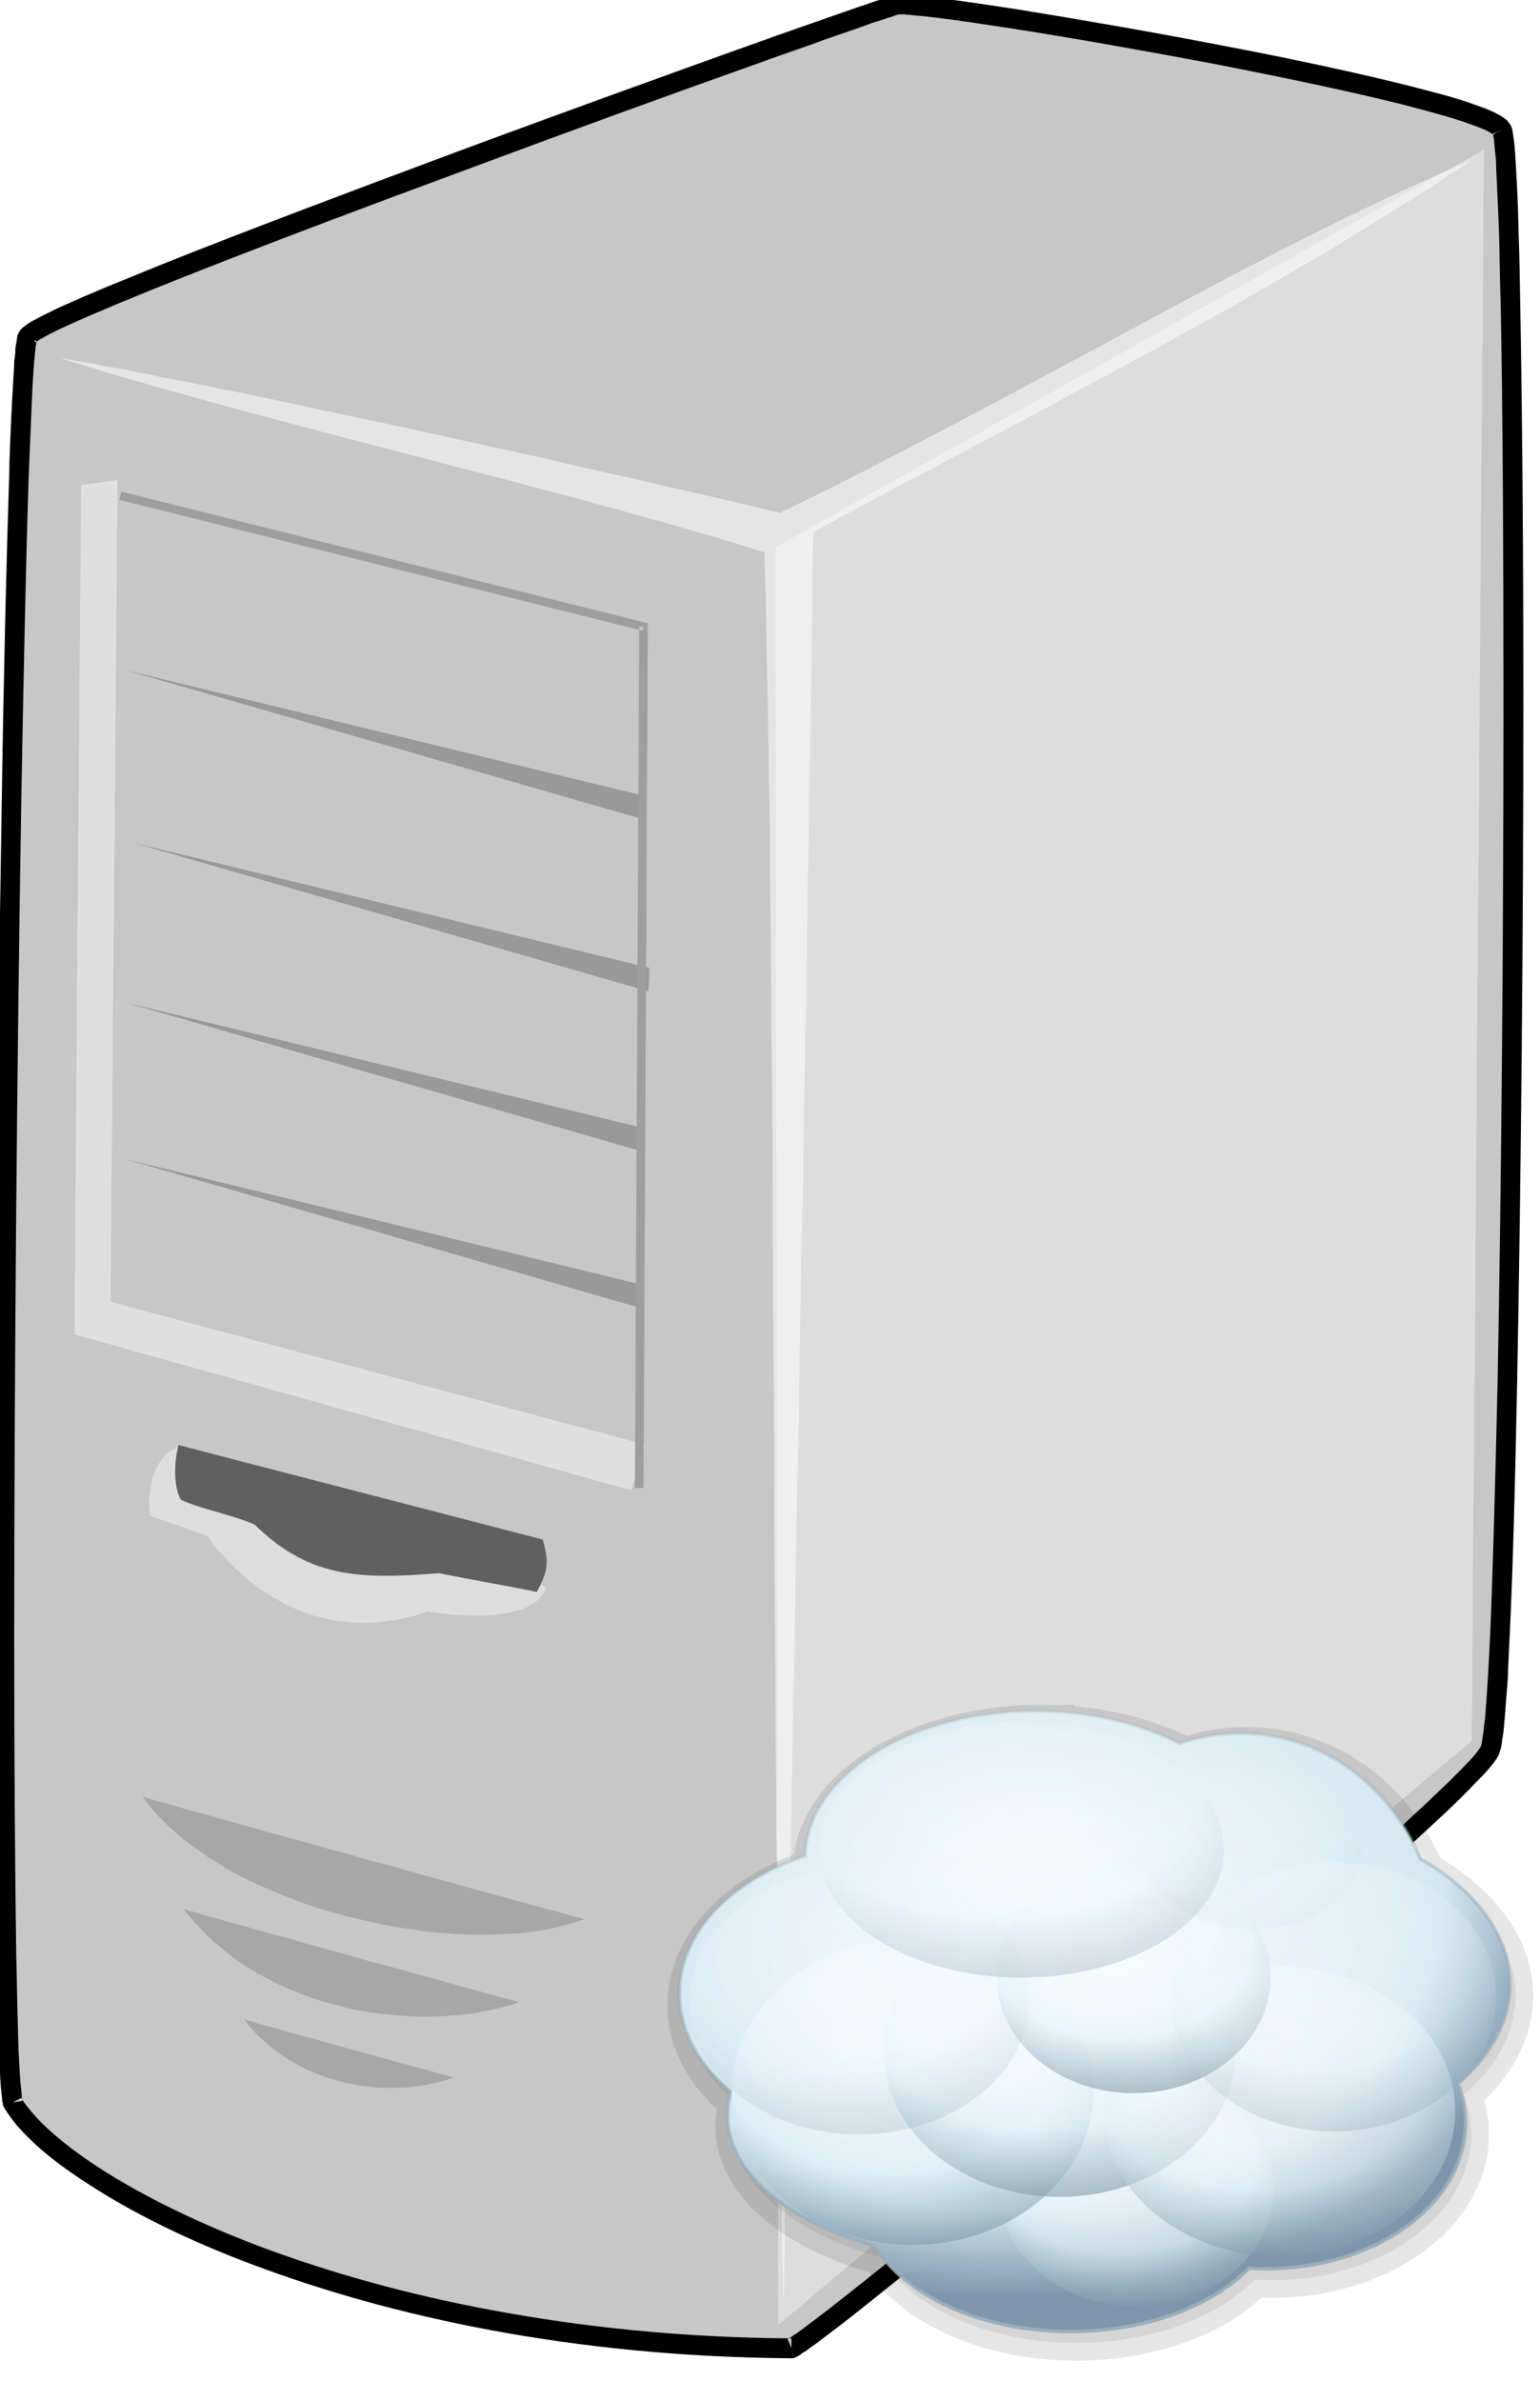 <?xml version="1.0" encoding="UTF-8" standalone="no"?>
<!-- Created with Inkscape (http://www.inkscape.org/) -->

<svg
   xmlns:dc="http://purl.org/dc/elements/1.1/"
   xmlns:cc="http://creativecommons.org/ns#"
   xmlns:rdf="http://www.w3.org/1999/02/22-rdf-syntax-ns#"
   xmlns:svg="http://www.w3.org/2000/svg"
   xmlns="http://www.w3.org/2000/svg"
   xmlns:xlink="http://www.w3.org/1999/xlink"
   xmlns:sodipodi="http://sodipodi.sourceforge.net/DTD/sodipodi-0.dtd"
   xmlns:inkscape="http://www.inkscape.org/namespaces/inkscape"
   width="165.689"
   height="256"
   id="svg3072"
   version="1.1"
   inkscape:version="0.48.4 r9939"
   sodipodi:docname="server_plain.svg">
  <defs
     id="defs3074">
    <inkscape:perspective
       sodipodi:type="inkscape:persp3d"
       inkscape:vp_x="0 : 526.18109 : 1"
       inkscape:vp_y="0 : 1000 : 0"
       inkscape:vp_z="744.09448 : 526.18109 : 1"
       inkscape:persp3d-origin="372.04724 : 350.78739 : 1"
       id="perspective3080" />
    <inkscape:perspective
       id="perspective3009"
       inkscape:persp3d-origin="0.5 : 0.33333333 : 1"
       inkscape:vp_z="1 : 0.5 : 1"
       inkscape:vp_y="0 : 1000 : 0"
       inkscape:vp_x="0 : 0.5 : 1"
       sodipodi:type="inkscape:persp3d" />
    <filter
       inkscape:collect="always"
       id="filter6456"
       color-interpolation-filters="sRGB">
      <feGaussianBlur
         inkscape:collect="always"
         stdDeviation="3.824"
         id="feGaussianBlur6458" />
    </filter>
    <radialGradient
       inkscape:collect="always"
       xlink:href="#linearGradient6362"
       id="radialGradient6368"
       cx="254.248"
       cy="394.638"
       fx="254.248"
       fy="394.638"
       r="146.594"
       gradientTransform="matrix(1.266,-0.139,0.1,0.908,-112.96,81.977)"
       gradientUnits="userSpaceOnUse" />
    <linearGradient
       id="linearGradient6362">
      <stop
         style="stop-color:#f9feff;stop-opacity:1;"
         offset="0"
         id="stop6364" />
      <stop
         id="stop6454"
         offset="0.764"
         style="stop-color:#d3e7f0;stop-opacity:1;" />
      <stop
         style="stop-color:#7e96ac;stop-opacity:1;"
         offset="1"
         id="stop6366" />
    </linearGradient>
    <linearGradient
       inkscape:collect="always"
       xlink:href="#linearGradient6468"
       id="linearGradient6474"
       x1="273.471"
       y1="557.766"
       x2="229.298"
       y2="328.361"
       gradientUnits="userSpaceOnUse" />
    <linearGradient
       id="linearGradient6468">
      <stop
         style="stop-color:#9aaebb;stop-opacity:1;"
         offset="0"
         id="stop6470" />
      <stop
         style="stop-color:#9aaebb;stop-opacity:0.186;"
         offset="1"
         id="stop6472" />
    </linearGradient>
    <radialGradient
       inkscape:collect="always"
       xlink:href="#linearGradient6380"
       id="radialGradient6396"
       gradientUnits="userSpaceOnUse"
       gradientTransform="matrix(1.602,-4.3927899e-7,3.231702e-7,1.179,-81.826,-115.453)"
       cx="137.332"
       cy="672.901"
       fx="137.332"
       fy="672.901"
       r="63.578" />
    <linearGradient
       id="linearGradient6380">
      <stop
         style="stop-color:#ffffff;stop-opacity:1;"
         offset="0"
         id="stop6382" />
      <stop
         id="stop3804"
         offset="0.45"
         style="stop-color:#f1f9fd;stop-opacity:1;" />
      <stop
         id="stop6388"
         offset="0.611"
         style="stop-color:#e3f3fb;stop-opacity:1;" />
      <stop
         style="stop-color:#728e9d;stop-opacity:1;"
         offset="1"
         id="stop6384" />
    </linearGradient>
    <filter
       inkscape:collect="always"
       id="filter6390"
       color-interpolation-filters="sRGB">
      <feGaussianBlur
         inkscape:collect="always"
         stdDeviation="1.174"
         id="feGaussianBlur6392" />
    </filter>
    <radialGradient
       inkscape:collect="always"
       xlink:href="#linearGradient6380"
       id="radialGradient6386"
       cx="137.332"
       cy="672.901"
       fx="137.332"
       fy="672.901"
       r="63.578"
       gradientTransform="matrix(1.602,-4.3927899e-7,3.231702e-7,1.179,-81.826,-115.453)"
       gradientUnits="userSpaceOnUse" />
    <linearGradient
       id="linearGradient3709">
      <stop
         style="stop-color:#ffffff;stop-opacity:1;"
         offset="0"
         id="stop3711" />
      <stop
         id="stop3713"
         offset="0.45"
         style="stop-color:#f1f9fd;stop-opacity:1;" />
      <stop
         id="stop3715"
         offset="0.611"
         style="stop-color:#e3f3fb;stop-opacity:1;" />
      <stop
         style="stop-color:#728e9d;stop-opacity:1;"
         offset="1"
         id="stop3717" />
    </linearGradient>
    <filter
       inkscape:collect="always"
       id="filter6488"
       color-interpolation-filters="sRGB">
      <feGaussianBlur
         inkscape:collect="always"
         stdDeviation="2.348"
         id="feGaussianBlur6490" />
    </filter>
    <radialGradient
       inkscape:collect="always"
       xlink:href="#linearGradient6380"
       id="radialGradient6404"
       gradientUnits="userSpaceOnUse"
       gradientTransform="matrix(1.602,-4.3927899e-7,3.231702e-7,1.179,-81.826,-115.453)"
       cx="137.332"
       cy="672.901"
       fx="137.332"
       fy="672.901"
       r="63.578" />
    <linearGradient
       id="linearGradient3722">
      <stop
         style="stop-color:#ffffff;stop-opacity:1;"
         offset="0"
         id="stop3724" />
      <stop
         id="stop3726"
         offset="0.45"
         style="stop-color:#f1f9fd;stop-opacity:1;" />
      <stop
         id="stop3728"
         offset="0.611"
         style="stop-color:#e3f3fb;stop-opacity:1;" />
      <stop
         style="stop-color:#728e9d;stop-opacity:1;"
         offset="1"
         id="stop3730" />
    </linearGradient>
    <filter
       inkscape:collect="always"
       id="filter6524"
       x="-0.111"
       width="1.222"
       y="-0.131"
       height="1.262"
       color-interpolation-filters="sRGB">
      <feGaussianBlur
         inkscape:collect="always"
         stdDeviation="5.878"
         id="feGaussianBlur6526" />
    </filter>
    <radialGradient
       inkscape:collect="always"
       xlink:href="#linearGradient6380"
       id="radialGradient6416"
       gradientUnits="userSpaceOnUse"
       gradientTransform="matrix(1.602,-4.3927899e-7,3.231702e-7,1.179,-81.826,-115.453)"
       cx="137.332"
       cy="672.901"
       fx="137.332"
       fy="672.901"
       r="63.578" />
    <linearGradient
       id="linearGradient3735">
      <stop
         style="stop-color:#ffffff;stop-opacity:1;"
         offset="0"
         id="stop3737" />
      <stop
         id="stop3739"
         offset="0.45"
         style="stop-color:#f1f9fd;stop-opacity:1;" />
      <stop
         id="stop3741"
         offset="0.611"
         style="stop-color:#e3f3fb;stop-opacity:1;" />
      <stop
         style="stop-color:#728e9d;stop-opacity:1;"
         offset="1"
         id="stop3743" />
    </linearGradient>
    <filter
       inkscape:collect="always"
       id="filter6496"
       color-interpolation-filters="sRGB">
      <feGaussianBlur
         inkscape:collect="always"
         stdDeviation="2.351"
         id="feGaussianBlur6498" />
    </filter>
    <radialGradient
       inkscape:collect="always"
       xlink:href="#linearGradient6380"
       id="radialGradient6408"
       gradientUnits="userSpaceOnUse"
       gradientTransform="matrix(1.602,-4.3927899e-7,3.231702e-7,1.179,-81.826,-115.453)"
       cx="137.332"
       cy="672.901"
       fx="137.332"
       fy="672.901"
       r="63.578" />
    <linearGradient
       id="linearGradient3748">
      <stop
         style="stop-color:#ffffff;stop-opacity:1;"
         offset="0"
         id="stop3750" />
      <stop
         id="stop3752"
         offset="0.45"
         style="stop-color:#f1f9fd;stop-opacity:1;" />
      <stop
         id="stop3754"
         offset="0.611"
         style="stop-color:#e3f3fb;stop-opacity:1;" />
      <stop
         style="stop-color:#728e9d;stop-opacity:1;"
         offset="1"
         id="stop3756" />
    </linearGradient>
    <filter
       inkscape:collect="always"
       id="filter6476"
       color-interpolation-filters="sRGB">
      <feGaussianBlur
         inkscape:collect="always"
         stdDeviation="2.357"
         id="feGaussianBlur6478" />
    </filter>
    <radialGradient
       inkscape:collect="always"
       xlink:href="#linearGradient6380"
       id="radialGradient6400"
       gradientUnits="userSpaceOnUse"
       gradientTransform="matrix(1.602,-4.3927899e-7,3.231702e-7,1.179,-81.826,-115.453)"
       cx="137.332"
       cy="672.901"
       fx="137.332"
       fy="672.901"
       r="63.578" />
    <linearGradient
       id="linearGradient3761">
      <stop
         style="stop-color:#ffffff;stop-opacity:1;"
         offset="0"
         id="stop3763" />
      <stop
         id="stop3765"
         offset="0.45"
         style="stop-color:#f1f9fd;stop-opacity:1;" />
      <stop
         id="stop3767"
         offset="0.611"
         style="stop-color:#e3f3fb;stop-opacity:1;" />
      <stop
         style="stop-color:#728e9d;stop-opacity:1;"
         offset="1"
         id="stop3769" />
    </linearGradient>
    <filter
       inkscape:collect="always"
       id="filter6512"
       x="-0.111"
       width="1.222"
       y="-0.131"
       height="1.262"
       color-interpolation-filters="sRGB">
      <feGaussianBlur
         inkscape:collect="always"
         stdDeviation="5.871"
         id="feGaussianBlur6514" />
    </filter>
    <radialGradient
       inkscape:collect="always"
       xlink:href="#linearGradient6380"
       id="radialGradient6412"
       gradientUnits="userSpaceOnUse"
       gradientTransform="matrix(1.602,-4.3927899e-7,3.231702e-7,1.179,-81.826,-115.453)"
       cx="137.332"
       cy="672.901"
       fx="137.332"
       fy="672.901"
       r="63.578" />
    <linearGradient
       id="linearGradient3774">
      <stop
         style="stop-color:#ffffff;stop-opacity:1;"
         offset="0"
         id="stop3776" />
      <stop
         id="stop3778"
         offset="0.45"
         style="stop-color:#f1f9fd;stop-opacity:1;" />
      <stop
         id="stop3780"
         offset="0.611"
         style="stop-color:#e3f3fb;stop-opacity:1;" />
      <stop
         style="stop-color:#728e9d;stop-opacity:1;"
         offset="1"
         id="stop3782" />
    </linearGradient>
    <filter
       inkscape:collect="always"
       id="filter6520"
       color-interpolation-filters="sRGB">
      <feGaussianBlur
         inkscape:collect="always"
         stdDeviation="3.55"
         id="feGaussianBlur6522" />
    </filter>
    <radialGradient
       inkscape:collect="always"
       xlink:href="#linearGradient6380"
       id="radialGradient6436"
       gradientUnits="userSpaceOnUse"
       gradientTransform="matrix(1.602,-4.3927899e-7,3.231702e-7,1.179,-81.826,-115.453)"
       cx="137.332"
       cy="672.901"
       fx="137.332"
       fy="672.901"
       r="63.578" />
    <linearGradient
       id="linearGradient3787">
      <stop
         style="stop-color:#ffffff;stop-opacity:1;"
         offset="0"
         id="stop3789" />
      <stop
         id="stop3791"
         offset="0.45"
         style="stop-color:#f1f9fd;stop-opacity:1;" />
      <stop
         id="stop3793"
         offset="0.611"
         style="stop-color:#e3f3fb;stop-opacity:1;" />
      <stop
         style="stop-color:#728e9d;stop-opacity:1;"
         offset="1"
         id="stop3795" />
    </linearGradient>
    <filter
       inkscape:collect="always"
       id="filter6528"
       color-interpolation-filters="sRGB">
      <feGaussianBlur
         inkscape:collect="always"
         stdDeviation="3.526"
         id="feGaussianBlur6530" />
    </filter>
    <radialGradient
       inkscape:collect="always"
       xlink:href="#linearGradient6380"
       id="radialGradient6440"
       gradientUnits="userSpaceOnUse"
       gradientTransform="matrix(1.602,-4.3927899e-7,3.231702e-7,1.179,-81.826,-115.453)"
       cx="137.332"
       cy="672.901"
       fx="137.332"
       fy="672.901"
       r="63.578" />
    <linearGradient
       id="linearGradient3800">
      <stop
         style="stop-color:#ffffff;stop-opacity:1;"
         offset="0"
         id="stop3802" />
      <stop
         id="stop3805"
         offset="0.45"
         style="stop-color:#f1f9fd;stop-opacity:1;" />
      <stop
         id="stop3807"
         offset="0.611"
         style="stop-color:#e3f3fb;stop-opacity:1;" />
      <stop
         style="stop-color:#728e9d;stop-opacity:1;"
         offset="1"
         id="stop3809" />
    </linearGradient>
    <filter
       inkscape:collect="always"
       id="filter6504"
       color-interpolation-filters="sRGB">
      <feGaussianBlur
         inkscape:collect="always"
         stdDeviation="3.604"
         id="feGaussianBlur6506" />
    </filter>
    <radialGradient
       r="63.578"
       fy="672.901"
       fx="137.332"
       cy="672.901"
       cx="137.332"
       gradientTransform="matrix(1.602,-4.3927899e-7,3.231702e-7,1.179,-81.826,-115.453)"
       gradientUnits="userSpaceOnUse"
       id="radialGradient3825"
       xlink:href="#linearGradient6380"
       inkscape:collect="always" />
  </defs>
  <sodipodi:namedview
     id="base"
     pagecolor="#ffffff"
     bordercolor="#666666"
     borderopacity="1.0"
     inkscape:pageopacity="0.0"
     inkscape:pageshadow="2"
     inkscape:zoom="0.93749989"
     inkscape:cx="82.844688"
     inkscape:cy="128.00002"
     inkscape:document-units="px"
     inkscape:current-layer="layer1"
     showgrid="false"
     inkscape:window-width="1871"
     inkscape:window-height="1056"
     inkscape:window-x="49"
     inkscape:window-y="24"
     inkscape:window-maximized="1" />
  <g
     inkscape:label="Capa 1"
     inkscape:groupmode="layer"
     id="layer1"
     transform="translate(-405.727,-144.362)">
    <g
       transform="matrix(0.042,0,0,0.042,319.392,59.128)"
       style="visibility:visible"
       id="g10"
       class="Graphic">
      <g
         id="g12">
        <g
           id="g14"
           style="fill:#c7c7c7;stroke:none">
          <path
             id="path16"
             d="m 5903,2361 c 50,82 34,3995 -31,4149 -51,122 -1703,1495 -1789,1531 -1117,-7 -1870,-414 -1995,-629 -48,-270 -7,-4433 38,-4520 40,-76 2153,-833 2227,-851 67,-15 1493,229 1550,320 z" />
        </g>
        <g
           id="g18"
           style="fill:#000000;stroke:none">
          <path
             id="path20"
             d="m 5881,2374 2,-1 -2,2 c 0,-1 -1,-1 -1,-1 0,-1 0,-1 0,-2 0,0 0,0 0,0 l 7,-3 -2,2 -5,1 5,-1 -2,2 -2,1 z m 2,-1 0,0 0,0 2,-2 0,0 0,0 2,-2 5,-2 -5,4 5,-4 1,0 -6,3 0,1 0,-1 -4,3 0,0 z m 10,-6 -1,0 1,0 -1,0 11,-6 -10,5 0,1 z m 11,-4 -11,4 0,-1 11,-3 z m 20,-15 c -2,-3 -4,-6 -7,-9 -2,-3 -5,-5 -8,-7 -5,-4 -12,-8 -20,-12 -7,-4 -15,-7 -24,-11 -9,-4 -19,-7 -30,-11 -21,-8 -47,-16 -75,-24 -29,-8 -61,-16 -95,-25 -136,-34 -313,-72 -494,-106 -181,-35 -364,-66 -511,-90 -73,-11 -138,-21 -189,-27 -25,-3 -47,-6 -65,-8 -9,-1 -17,-1 -24,-2 -4,0 -7,0 -10,-1 l -9,0 c -3,0 -5,0 -7,1 -2,0 -3,0 -4,0 -2,0 -3,0 -4,1 -2,0 -4,1 -7,2 -2,0 -5,1 -8,2 -3,1 -7,2 -11,3 -4,2 -8,3 -13,5 -10,3 -22,7 -35,12 -13,4 -28,9 -44,15 -33,11 -71,25 -115,40 -43,15 -91,32 -144,51 -209,75 -481,173 -753,274 -271,101 -542,203 -747,285 -51,21 -98,40 -140,57 -43,18 -80,34 -111,48 -16,7 -30,14 -42,20 -13,6 -24,12 -33,17 -5,2 -9,5 -13,7 -4,3 -8,5 -10,7 -4,3 -7,5 -9,7 -5,4 -7,8 -9,11 -1,2 -2,5 -4,9 0,3 -1,6 -1,9 -1,3 -1,7 -2,11 -1,4 -1,8 -2,13 0,9 -1,20 -3,32 0,13 -1,27 -2,42 -2,31 -4,69 -6,111 -2,43 -4,91 -5,144 -7,213 -14,504 -19,835 -11,662 -19,1482 -19,2144 0,308 2,583 5,791 1,52 2,100 3,143 1,43 3,82 4,115 1,34 3,62 4,85 1,12 2,22 3,30 1,5 1,9 1,13 1,3 2,7 2,10 l 1,4 2,4 c 9,15 20,30 33,46 14,16 30,32 48,49 35,32 80,66 135,101 107,70 249,142 423,207 173,65 377,124 608,167 231,43 489,70 769,72 l 6,0 5,-2 c 2,-1 4,-2 8,-4 2,-2 5,-3 8,-6 3,-2 6,-4 10,-6 4,-3 8,-6 12,-9 9,-6 19,-13 30,-22 11,-8 23,-17 37,-28 27,-20 58,-45 93,-73 35,-28 74,-59 116,-93 169,-136 385,-315 600,-497 215,-181 430,-366 593,-512 41,-37 79,-71 113,-103 34,-31 64,-59 89,-84 13,-13 24,-24 34,-35 11,-11 20,-20 28,-29 8,-9 14,-17 19,-23 3,-4 5,-8 7,-10 2,-4 4,-8 6,-11 0,-2 1,-5 2,-8 1,-3 2,-5 3,-9 1,-6 2,-13 3,-22 2,-8 3,-17 4,-28 1,-11 2,-22 3,-35 2,-25 4,-55 7,-89 1,-34 3,-72 5,-113 8,-166 14,-391 19,-648 10,-516 16,-1164 16,-1743 0,-389 -3,-747 -8,-1012 -1,-66 -2,-127 -4,-181 -1,-53 -3,-100 -5,-139 -1,-20 -2,-38 -3,-53 -1,-16 -2,-30 -3,-41 -1,-6 -1,-11 -2,-16 -1,-5 -1,-10 -2,-13 -1,-4 -1,-8 -2,-11 -1,-2 -1,-4 -2,-5 -1,-3 -2,-5 -3,-6 z m -37,21 12,-12 -12,12 0,0 z m -6,9 c 1,3 1,7 2,11 0,4 1,9 1,15 1,11 3,24 4,39 0,15 1,33 2,52 2,39 4,86 6,139 1,53 2,114 4,180 5,264 7,622 7,1011 0,578 -5,1227 -15,1742 -6,257 -12,481 -19,646 -2,42 -4,79 -6,113 -2,33 -4,63 -6,88 -1,12 -2,24 -4,34 0,10 -2,18 -3,26 -1,7 -2,14 -3,18 0,3 -1,4 -1,6 0,1 -1,2 -1,2 0,1 -1,2 -2,4 -1,1 -3,4 -4,6 -5,6 -10,13 -17,21 -7,7 -16,17 -26,27 -10,10 -21,21 -34,34 -25,24 -54,52 -88,83 -33,31 -71,66 -112,102 -163,146 -377,330 -592,512 -215,181 -431,360 -598,495 -42,34 -81,65 -116,93 -35,28 -66,52 -93,73 -13,10 -26,20 -37,28 -10,8 -20,15 -28,21 -4,3 -8,6 -12,8 -3,2 -6,4 -8,6 -2,1 -4,2 -5,3 -276,-2 -528,-29 -755,-71 -228,-42 -429,-100 -600,-164 -169,-64 -308,-134 -413,-202 -51,-33 -94,-66 -128,-97 -17,-15 -31,-30 -43,-44 -10,-12 -19,-23 -26,-34 0,-1 0,-3 0,-4 -1,-3 -1,-7 -1,-11 -1,-8 -2,-18 -3,-28 -2,-23 -3,-51 -5,-84 -1,-33 -2,-71 -3,-115 -1,-42 -2,-90 -3,-142 -3,-208 -5,-482 -5,-790 0,-662 7,-1481 18,-2143 6,-330 12,-622 19,-834 2,-53 4,-101 6,-144 2,-42 3,-79 5,-109 1,-16 2,-30 3,-42 1,-12 2,-22 3,-31 0,-4 1,-8 1,-11 1,-4 1,-6 2,-9 0,-1 0,-2 0,-2 0,-1 1,-1 2,-2 2,-1 4,-3 7,-5 4,-1 7,-4 11,-6 9,-5 19,-10 31,-16 12,-6 26,-12 41,-19 31,-14 67,-29 109,-47 42,-17 89,-37 140,-57 205,-82 475,-184 746,-284 271,-101 543,-200 752,-274 52,-19 101,-36 144,-51 43,-16 82,-29 114,-40 17,-6 31,-11 44,-16 13,-4 25,-8 35,-11 4,-2 9,-3 13,-4 4,-2 7,-3 10,-4 3,-1 5,-1 8,-2 l 3,-1 0,0 0,0 0,0 0,0 0,0 0,0 -2,-8 1,8 1,0 c 1,0 3,0 4,0 2,0 4,0 7,0 2,0 5,0 8,1 7,0 14,1 23,2 17,1 39,4 64,7 50,6 114,16 187,27 147,23 329,55 509,89 180,35 357,72 492,106 34,9 65,17 92,25 28,8 53,15 73,23 10,3 20,7 28,10 7,3 15,6 20,9 5,3 10,5 13,8 0,0 1,0 1,1 0,1 1,3 1,4 z M 4075,8017 c 1,0 1,-1 2,-1 2,0 4,0 6,0 l 0,14 -8,-13 8,13 0,11 -10,-23 c 0,0 1,-1 2,-1 z M 2110,7400 c 1,1 1,3 2,4 1,1 1,3 1,4 l -25,4 21,-11 1,-1 -1,1 1,-1 c 0,0 0,0 0,0 l 2,0 -2,0 z m 39,-4498 c 0,1 0,2 0,3 -1,0 -1,1 -2,1 l -5,-6 -17,-4 17,4 -2,-1 4,2 5,1 z m -7,-2 0,0 2,1 0,0 -2,-1 z m -16,-8 14,7 0,0 -14,-7 z m 14,7 0,0 -10,-11 10,11 z m 2217,-841 -2,-17 2,17 0,0 z m -4,-17 4,17 0,1 -4,-18 z" />
        </g>
        <g
           id="g22"
           style="fill:#ffffff;fill-opacity:0.541;stroke:#ffffff;stroke-opacity:0.541">
          <path
             id="path24"
             d="m 5822,2442 -52,22 -52,23 -52,23 -53,25 -53,25 -53,26 -53,26 -54,27 -54,27 -54,28 -55,28 -54,29 -55,29 -55,29 -111,60 -112,60 -112,60 -113,61 -114,60 -114,60 -114,59 -57,29 -57,29 -58,28 -57,28 -27,-6 -28,-7 -56,-13 -58,-14 -59,-13 -60,-14 -61,-14 -61,-14 -63,-14 -62,-14 -63,-15 -127,-28 -127,-28 -64,-14 -63,-14 -62,-13 -62,-13 -61,-13 -60,-13 -60,-13 -58,-12 -57,-12 -28,-5 -28,-6 -27,-5 -27,-6 -27,-5 -26,-5 -26,-5 -25,-6 -25,-4 -24,-5 -24,-5 -24,-4 -23,-4 -22,-5 -22,-4 -21,-3 -21,-4 -20,-4 52,16 52,16 53,16 54,15 55,16 55,15 57,16 56,15 57,16 58,15 116,31 117,30 118,31 118,31 117,30 116,31 58,15 57,16 57,15 56,16 55,15 55,16 54,15 53,16 52,16 52,16 1,60 2,61 1,61 1,63 1,64 2,64 1,65 1,66 1,67 1,67 1,68 0,69 1,69 1,70 1,70 0,71 1,71 0,72 1,72 1,73 1,146 1,147 0,149 1,149 2,299 1,300 1,149 1,148 1,147 1,146 1,73 0,72 1,72 1,71 0,71 1,71 1,69 1,70 0,68 1,68 1,67 1,67 1,66 1,65 1,65 2,63 1,63 1,62 2,61 1,60 1,-61 1,-61 0,-63 1,-63 1,-64 1,-65 1,-66 1,-67 1,-67 1,-68 1,-69 2,-69 1,-70 1,-71 1,-71 1,-72 1,-72 2,-73 1,-73 1,-73 3,-148 3,-149 2,-151 3,-151 6,-303 5,-303 3,-151 3,-150 2,-149 3,-149 1,-73 2,-73 1,-73 1,-72 1,-71 1,-72 1,-70 2,-70 1,-70 1,-68 1,-68 1,-68 1,-66 1,-66 1,-65 1,-64 1,-64 0,-62 1,-62 1,-60 110,-59 109,-59 109,-57 109,-58 108,-57 107,-58 107,-57 107,-58 105,-58 105,-58 104,-60 103,-60 51,-30 50,-31 51,-31 50,-31 50,-31 50,-32 49,-32 50,-32 z" />
        </g>
        <g
           id="g26"
           style="fill:#ffffff;stroke:none" />
        <g
           id="g28"
           style="fill:none;stroke:none">
          <path
             id="path30"
             d="m 5822,2442 c -549,232 -1156,606 -1768,901 -580,-138 -1417,-322 -1839,-396 543,169 1257,327 1800,496 32,1271 16,3196 48,4467 16,-1282 59,-3238 75,-4519 586,-317 1161,-601 1684,-949 z" />
        </g>
        <g
           id="g32"
           style="fill:#000000;fill-opacity:0.161;stroke:#ffffff;stroke-opacity:0.161">
          <path
             id="path34"
             d="m 2420,6628 10,14 10,13 11,13 12,13 12,12 12,12 14,12 13,12 14,12 15,11 15,11 16,11 15,11 17,10 16,10 17,11 18,9 18,10 18,9 18,8 19,9 19,8 19,8 19,8 40,15 40,14 41,12 41,11 42,10 41,9 42,8 41,6 41,6 41,3 21,2 20,1 19,1 20,0 20,0 19,0 19,-1 19,-1 18,-1 19,-1 17,-2 18,-3 17,-2 17,-3 17,-4 16,-4 15,-4 15,-4 15,-5 15,-5 -2,-1 -1,0 -5,-2 -6,-1 -7,-2 -8,-2 -10,-3 -10,-3 -12,-3 -13,-4 -14,-3 -15,-4 -16,-5 -16,-4 -18,-5 -18,-5 -19,-5 -20,-6 -20,-5 -21,-6 -22,-6 -22,-6 -22,-6 -23,-7 -24,-6 -48,-13 -49,-14 -50,-14 -50,-13 -50,-15 -50,-13 -49,-14 -49,-13 -23,-7 -24,-6 -23,-7 -22,-6 -22,-6 -21,-6 -21,-6 -20,-5 -19,-6 -19,-5 -18,-5 -17,-5 -16,-4 -15,-5 -15,-4 -13,-4 -12,-3 -12,-3 -10,-3 -9,-3 -7,-2 -7,-2 -5,-2 -2,0 -2,-1 z" />
        </g>
        <g
           id="g36"
           style="fill:#000000;stroke:none" />
        <g
           id="g38"
           style="fill:none;stroke:none">
          <path
             id="path40"
             d="m 2420,6628 c 201,289 833,431 1133,315 -53,-14 -1066,-293 -1133,-315 z" />
        </g>
        <g
           id="g42"
           style="fill:#ffffff;fill-opacity:0.388;stroke:#ffffff;stroke-opacity:0.388">
          <path
             id="path44"
             d="m 3454,6093 -936,-361 -9,4 -8,4 -8,4 -6,5 -6,6 -6,6 -5,7 -5,6 -4,7 -4,7 -3,7 -3,8 -3,8 -2,7 -3,15 -2,15 -2,14 0,6 0,7 0,5 0,6 0,5 0,4 0,4 1,4 0,2 0,2 0,1 0,1 146,51 0,0 1,1 1,1 1,1 1,2 2,2 1,3 3,3 2,3 3,4 3,4 3,4 4,5 4,4 4,6 5,4 10,12 10,11 13,12 13,12 14,13 15,12 17,13 17,12 19,12 19,11 21,11 22,10 11,4 11,5 12,4 12,4 13,3 12,3 13,3 13,3 13,2 13,1 14,2 14,1 14,0 15,0 15,0 15,-1 15,-2 15,-2 16,-2 16,-3 16,-4 16,-4 17,-5 17,-6 0,0 1,0 0,0 2,1 3,0 6,1 6,1 7,1 8,1 9,1 10,1 11,1 12,1 12,1 12,0 13,1 26,0 14,-1 13,-1 14,-1 13,-2 13,-2 12,-3 12,-3 12,-3 10,-5 11,-5 9,-6 8,-6 8,-8 3,-4 3,-4 3,-4 2,-4 2,-5 2,-5 z" />
        </g>
        <g
           id="g46"
           style="fill:#ffffff;stroke:none" />
        <g
           id="g48"
           style="fill:none;stroke:none">
          <path
             id="path50"
             d="m 3454,6093 -936,-361 c -97,34 -78,177 -78,177 l 146,51 c 0,0 204,319 566,194 0,0 269,48 302,-61 z" />
        </g>
        <g
           id="g52"
           style="fill:#606060;stroke:none">
          <path
             id="path54"
             d="m 3446,5971 c -311,-81 -622,-161 -933,-242 -12,44 -13,107 6,140 47,23 142,41 189,64 136,131 255,142 472,124 84,17 168,31 251,48 26,-51 33,-72 15,-134 z" />
        </g>
        <g
           id="g56"
           style="fill:none;stroke:none">
          <path
             id="path58"
             d="m 3446,5971 c -311,-81 -622,-161 -933,-242 -12,44 -13,107 6,140 47,23 142,41 189,64 136,131 255,142 472,124 84,17 168,31 251,48 26,-51 33,-72 15,-134 z" />
        </g>
        <g
           id="g60"
           style="fill:#ffffff;fill-opacity:0.4;stroke:#ffffff;stroke-opacity:0.4">
          <path
             id="path62"
             d="m 5856,2414 -1813,1017 7,4549 1775,-1494 31,-4072 z" />
        </g>
        <g
           id="g64"
           style="fill:#ffffff;stroke:none" />
        <g
           id="g66"
           style="fill:none;stroke:none">
          <path
             id="path68"
             d="m 5856,2414 -1813,1017 7,4549 1775,-1494 31,-4072 z" />
        </g>
        <g
           id="g70"
           style="fill:#000000;fill-opacity:0.161;stroke:#ffffff;stroke-opacity:0.161">
          <path
             id="path72"
             d="m 2525,6916 10,13 11,12 10,13 11,11 11,12 11,11 12,11 12,10 12,10 12,10 13,10 12,9 13,9 13,8 27,17 28,15 28,14 28,13 29,11 29,11 30,9 30,8 29,8 30,6 30,5 30,4 30,3 30,2 29,2 29,0 29,-1 27,-2 28,-2 27,-3 26,-5 25,-5 24,-6 24,-6 22,-8 -2,-1 -4,0 -4,-2 -5,-1 -6,-2 -8,-2 -8,-2 -9,-2 -10,-3 -10,-3 -11,-3 -12,-3 -13,-4 -13,-3 -14,-4 -15,-4 -15,-4 -15,-5 -16,-4 -16,-5 -17,-4 -18,-5 -35,-10 -36,-10 -38,-10 -38,-10 -38,-11 -76,-21 -37,-10 -37,-11 -36,-10 -17,-4 -17,-5 -17,-5 -16,-4 -16,-5 -15,-4 -15,-4 -14,-4 -14,-4 -13,-4 -12,-3 -11,-3 -12,-3 -10,-3 -9,-3 -8,-2 -8,-3 -7,-1 -6,-2 -5,-2 -4,-1 -3,-1 z" />
        </g>
        <g
           id="g74"
           style="fill:#000000;stroke:none" />
        <g
           id="g76"
           style="fill:none;stroke:none">
          <path
             id="path78"
             d="m 2525,6916 c 209,276 627,323 861,239 -39,-10 -810,-222 -861,-239 z" />
        </g>
        <g
           id="g80"
           style="fill:#000000;fill-opacity:0.161;stroke:#ffffff;stroke-opacity:0.161">
          <path
             id="path82"
             d="m 2680,7199 12,15 12,14 13,14 14,12 14,13 14,11 15,11 16,11 15,9 17,9 16,9 17,7 18,7 17,7 18,5 18,5 18,5 19,3 18,4 19,2 18,2 19,1 19,0 19,0 18,-1 19,-2 18,-2 19,-3 18,-4 18,-4 18,-5 17,-6 -1,0 -2,-1 -3,0 -4,-1 -3,-1 -5,-2 -5,-1 -6,-2 -6,-1 -6,-2 -7,-2 -8,-2 -8,-2 -8,-3 -9,-2 -9,-2 -19,-6 -20,-5 -22,-6 -22,-6 -23,-6 -23,-7 -48,-13 -48,-13 -23,-7 -23,-6 -23,-6 -21,-6 -21,-6 -19,-6 -9,-2 -9,-3 -9,-2 -8,-2 -8,-2 -7,-2 -7,-2 -6,-2 -6,-2 -5,-2 -5,-1 -5,-1 -3,-1 -3,-1 -3,-1 -2,0 z" />
        </g>
        <g
           id="g84"
           style="fill:#000000;stroke:none" />
        <g
           id="g86"
           style="fill:none;stroke:none">
          <path
             id="path88"
             d="m 2680,7199 c 121,163 355,213 540,149 -25,-6 -507,-139 -540,-149 z" />
        </g>
        <g
           id="g90"
           style="fill:#fcfcfc;fill-opacity:0.439;stroke:#ffffff;stroke-opacity:0.439">
          <path
             id="path92"
             d="m 2356,3259 -92,13 -17,2173 1425,399 35,-116 -1369,-365 18,-2104 z" />
        </g>
        <g
           id="g94"
           style="fill:#fcfcfc;stroke:none" />
        <g
           id="g96"
           style="fill:none;stroke:none">
          <path
             id="path98"
             d="m 2356,3259 -92,13 -17,2173 1425,399 35,-116 -1369,-365 18,-2104 z" />
        </g>
        <g
           id="g100"
           style="fill:#000000;fill-opacity:0.231;stroke:#ffffff;stroke-opacity:0.231">
          <path
             id="path102"
             d="m 3700,4065 -2,61 -1340,-386 1342,325 z" />
        </g>
        <g
           id="g104"
           style="fill:#000000;stroke:none" />
        <g
           id="g106"
           style="fill:#000000;fill-opacity:0.231;stroke:#ffffff;stroke-opacity:0.231">
          <path
             id="path108"
             d="m 3720,4507 -3,61 -1339,-386 1342,325 z" />
        </g>
        <g
           id="g110"
           style="fill:#000000;stroke:none" />
        <g
           id="g112"
           style="fill:#000000;fill-opacity:0.231;stroke:#ffffff;stroke-opacity:0.231">
          <path
             id="path114"
             d="m 3700,4916 -2,61 -1340,-386 1342,325 z" />
        </g>
        <g
           id="g116"
           style="fill:#000000;stroke:none" />
        <g
           id="g118"
           style="fill:#000000;fill-opacity:0.231;stroke:#ffffff;stroke-opacity:0.231">
          <path
             id="path120"
             d="m 3700,5318 -2,61 -1340,-387 1342,326 z" />
        </g>
        <g
           id="g122"
           style="fill:#000000;stroke:none" />
        <g
           id="g124"
           style="fill:#9e9e9e;stroke:none">
          <path
             id="path126"
             d="m 2361,3309 1332,333 -11,2197 11,0 11,0 11,-2205 0,-9 -8,-2 -1341,-335 -2,11 -3,10 z m 1340,335 -8,-2 0,-8 11,0 -3,10 z" />
        </g>
      </g>
    </g>
    <g
       transform="matrix(0.306,0,0,0.306,441.507,226.324)"
       id="g3666">
      <path
         style="opacity:0.314;color:#000000;fill:#000000;stroke:#000000;stroke-width:12.5;stroke-miterlimit:4;stroke-opacity:1;stroke-dasharray:none;marker:none;visibility:visible;display:inline;overflow:visible;filter:url(#filter6456);enable-background:accumulate"
         d="m 249.196,337.465 c -44.234,0 -80.212,22.669 -81.094,50.844 -26.123,8.744 -44.125,27.126 -44.125,48.406 0,13.095 6.795,25.103 18.125,34.438 -0.826,2.731 -1.25,5.516 -1.25,8.375 0,20.01 21.06,37.311 51.75,45.75 10.749,17.653 37.535,30.156 68.906,30.156 26.442,0 49.612,-8.887 62.688,-22.25 0.005,-0.005 0.026,0.005 0.031,0 2.001,0.125 4.018,0.188 6.062,0.188 38.696,0 70.062,-22.945 70.062,-51.25 0,-4.789 -0.915,-9.416 -2.594,-13.812 11.433,-9.877 18.156,-21.888 18.156,-34.844 0,-17.392 -12.118,-33.047 -31.5,-44.156 -10.512,-25.907 -34.852,-44.062 -63.219,-44.062 -7.468,0 -14.643,1.268 -21.375,3.594 -13.879,-7.115 -31.459,-11.375 -50.625,-11.375 z"
         id="path6352"
         inkscape:connector-curvature="0" />
      <path
         inkscape:connector-curvature="0"
         id="path6325"
         d="m 247.196,333.465 c -44.234,0 -80.212,22.669 -81.094,50.844 -26.123,8.744 -44.125,27.126 -44.125,48.406 0,13.095 6.795,25.103 18.125,34.438 -0.826,2.731 -1.25,5.516 -1.25,8.375 0,20.01 21.06,37.311 51.75,45.75 10.749,17.653 37.535,30.156 68.906,30.156 26.442,0 49.612,-8.887 62.688,-22.25 0.005,-0.005 0.026,0.005 0.031,0 2.001,0.125 4.018,0.188 6.062,0.188 38.696,0 70.062,-22.945 70.062,-51.25 0,-4.789 -0.915,-9.416 -2.594,-13.812 11.433,-9.877 18.156,-21.888 18.156,-34.844 0,-17.392 -12.118,-33.047 -31.5,-44.156 -10.512,-25.907 -34.852,-44.062 -63.219,-44.062 -7.468,0 -14.643,1.268 -21.375,3.594 -13.879,-7.115 -31.459,-11.375 -50.625,-11.375 z"
         style="color:#000000;fill:url(#radialGradient6368);fill-opacity:1;stroke:url(#linearGradient6474);stroke-width:1.25;stroke-linecap:round;stroke-linejoin:miter;stroke-miterlimit:4;stroke-opacity:1;stroke-dashoffset:0;marker:none;visibility:visible;display:inline;overflow:visible;enable-background:accumulate" />
      <path
         sodipodi:type="arc"
         style="opacity:0.776;color:#000000;fill:url(#radialGradient6396);fill-opacity:1;fill-rule:nonzero;stroke:none;stroke-width:12.5;marker:none;visibility:visible;display:inline;overflow:visible;filter:url(#filter6390);enable-background:accumulate"
         id="path6394"
         sodipodi:cx="145.32111"
         sodipodi:cy="694.81653"
         sodipodi:rx="63.57798"
         sodipodi:ry="53.846657"
         d="m 208.899,694.817 c 0,29.739 -28.465,53.847 -63.578,53.847 -35.113,0 -63.578,-24.108 -63.578,-53.847 0,-29.739 28.465,-53.847 63.578,-53.847 35.113,0 63.578,24.108 63.578,53.847 z"
         transform="matrix(0.757,0,0,0.757,172.632,-24.124)" />
      <path
         transform="translate(58.634,-227.689)"
         d="m 208.899,694.817 c 0,29.739 -28.465,53.847 -63.578,53.847 -35.113,0 -63.578,-24.108 -63.578,-53.847 0,-29.739 28.465,-53.847 63.578,-53.847 35.113,0 63.578,24.108 63.578,53.847 z"
         sodipodi:ry="53.846657"
         sodipodi:rx="63.57798"
         sodipodi:cy="694.81653"
         sodipodi:cx="145.32111"
         id="path6370"
         style="opacity:0.776;color:#000000;fill:url(#radialGradient6386);fill-opacity:1;fill-rule:nonzero;stroke:none;stroke-width:12.5;marker:none;visibility:visible;display:inline;overflow:visible;filter:url(#filter6488);enable-background:accumulate"
         sodipodi:type="arc" />
      <path
         sodipodi:type="arc"
         style="opacity:0.776;color:#000000;fill:url(#radialGradient6404);fill-opacity:1;fill-rule:nonzero;stroke:none;stroke-width:12.5;marker:none;visibility:visible;display:inline;overflow:visible;filter:url(#filter6524);enable-background:accumulate"
         id="path6402"
         sodipodi:cx="145.32111"
         sodipodi:cy="694.81653"
         sodipodi:rx="63.57798"
         sodipodi:ry="53.846657"
         d="m 208.899,694.817 c 0,29.739 -28.465,53.847 -63.578,53.847 -35.113,0 -63.578,-24.108 -63.578,-53.847 0,-29.739 28.465,-53.847 63.578,-53.847 35.113,0 63.578,24.108 63.578,53.847 z"
         transform="matrix(0.972,0,0,0.946,114.386,-204.108)" />
      <path
         transform="matrix(0.972,0,0,0.946,191.672,-183.253)"
         d="m 208.899,694.817 c 0,29.739 -28.465,53.847 -63.578,53.847 -35.113,0 -63.578,-24.108 -63.578,-53.847 0,-29.739 28.465,-53.847 63.578,-53.847 35.113,0 63.578,24.108 63.578,53.847 z"
         sodipodi:ry="53.846657"
         sodipodi:rx="63.57798"
         sodipodi:cy="694.81653"
         sodipodi:cx="145.32111"
         id="path6414"
         style="opacity:0.776;color:#000000;fill:url(#radialGradient6416);fill-opacity:1;fill-rule:nonzero;stroke:none;stroke-width:12.5;marker:none;visibility:visible;display:inline;overflow:visible;filter:url(#filter6496);enable-background:accumulate"
         sodipodi:type="arc" />
      <path
         transform="matrix(0.938,0,0,0.87,48.802,-169.171)"
         d="m 208.899,694.817 c 0,29.739 -28.465,53.847 -63.578,53.847 -35.113,0 -63.578,-24.108 -63.578,-53.847 0,-29.739 28.465,-53.847 63.578,-53.847 35.113,0 63.578,24.108 63.578,53.847 z"
         sodipodi:ry="53.846657"
         sodipodi:rx="63.57798"
         sodipodi:cy="694.81653"
         sodipodi:cx="145.32111"
         id="path6406"
         style="opacity:0.475;color:#000000;fill:url(#radialGradient6408);fill-opacity:1;fill-rule:nonzero;stroke:none;stroke-width:12.5;marker:none;visibility:visible;display:inline;overflow:visible;filter:url(#filter6476);enable-background:accumulate"
         sodipodi:type="arc" />
      <path
         transform="matrix(0.757,0,0,0.757,171.659,-99.055)"
         d="m 208.899,694.817 c 0,29.739 -28.465,53.847 -63.578,53.847 -35.113,0 -63.578,-24.108 -63.578,-53.847 0,-29.739 28.465,-53.847 63.578,-53.847 35.113,0 63.578,24.108 63.578,53.847 z"
         sodipodi:ry="53.846657"
         sodipodi:rx="63.57798"
         sodipodi:cy="694.81653"
         sodipodi:cx="145.32111"
         id="path6398"
         style="opacity:0.776;color:#000000;fill:url(#radialGradient6400);fill-opacity:1;fill-rule:nonzero;stroke:none;stroke-width:12.5;marker:none;visibility:visible;display:inline;overflow:visible;filter:url(#filter6512);enable-background:accumulate"
         sodipodi:type="arc" />
      <path
         sodipodi:type="arc"
         style="opacity:0.269;color:#000000;fill:url(#radialGradient6412);fill-opacity:1;fill-rule:nonzero;stroke:none;stroke-width:12.5;marker:none;visibility:visible;display:inline;overflow:visible;filter:url(#filter6520);enable-background:accumulate"
         id="path6410"
         sodipodi:cx="145.32111"
         sodipodi:cy="694.81653"
         sodipodi:rx="63.57798"
         sodipodi:ry="53.846657"
         d="m 208.899,694.817 c 0,29.739 -28.465,53.847 -63.578,53.847 -35.113,0 -63.578,-24.108 -63.578,-53.847 0,-29.739 28.465,-53.847 63.578,-53.847 35.113,0 63.578,24.108 63.578,53.847 z"
         transform="matrix(0.609,0,0,0.533,234.88,10.977)" />
      <path
         sodipodi:type="arc"
         style="opacity:0.52;color:#000000;fill:url(#radialGradient6436);fill-opacity:1;fill-rule:nonzero;stroke:none;stroke-width:12.5;marker:none;visibility:visible;display:inline;overflow:visible;filter:url(#filter6528);enable-background:accumulate"
         id="path6434"
         sodipodi:cx="145.32111"
         sodipodi:cy="694.81653"
         sodipodi:rx="63.57798"
         sodipodi:ry="53.846657"
         d="m 208.899,694.817 c 0,29.739 -28.465,53.847 -63.578,53.847 -35.113,0 -63.578,-24.108 -63.578,-53.847 0,-29.739 28.465,-53.847 63.578,-53.847 35.113,0 63.578,24.108 63.578,53.847 z"
         transform="matrix(0.899,0,0,0.88,221.239,-177.673)" />
      <path
         sodipodi:type="arc"
         style="opacity:0.552;color:#000000;fill:url(#radialGradient3825);fill-opacity:1;fill-rule:nonzero;stroke:none;stroke-width:12.5;marker:none;visibility:visible;display:inline;overflow:visible;filter:url(#filter6504);enable-background:accumulate"
         id="path6438"
         sodipodi:cx="145.32111"
         sodipodi:cy="694.81653"
         sodipodi:rx="63.57798"
         sodipodi:ry="53.846657"
         d="m 208.899,694.817 c 0,29.739 -28.465,53.847 -63.578,53.847 -35.113,0 -63.578,-24.108 -63.578,-53.847 0,-29.739 28.465,-53.847 63.578,-53.847 35.113,0 63.578,24.108 63.578,53.847 z"
         transform="matrix(1.12,0,0,0.835,79.417,-198.054)" />
    </g>
  </g>
</svg>

